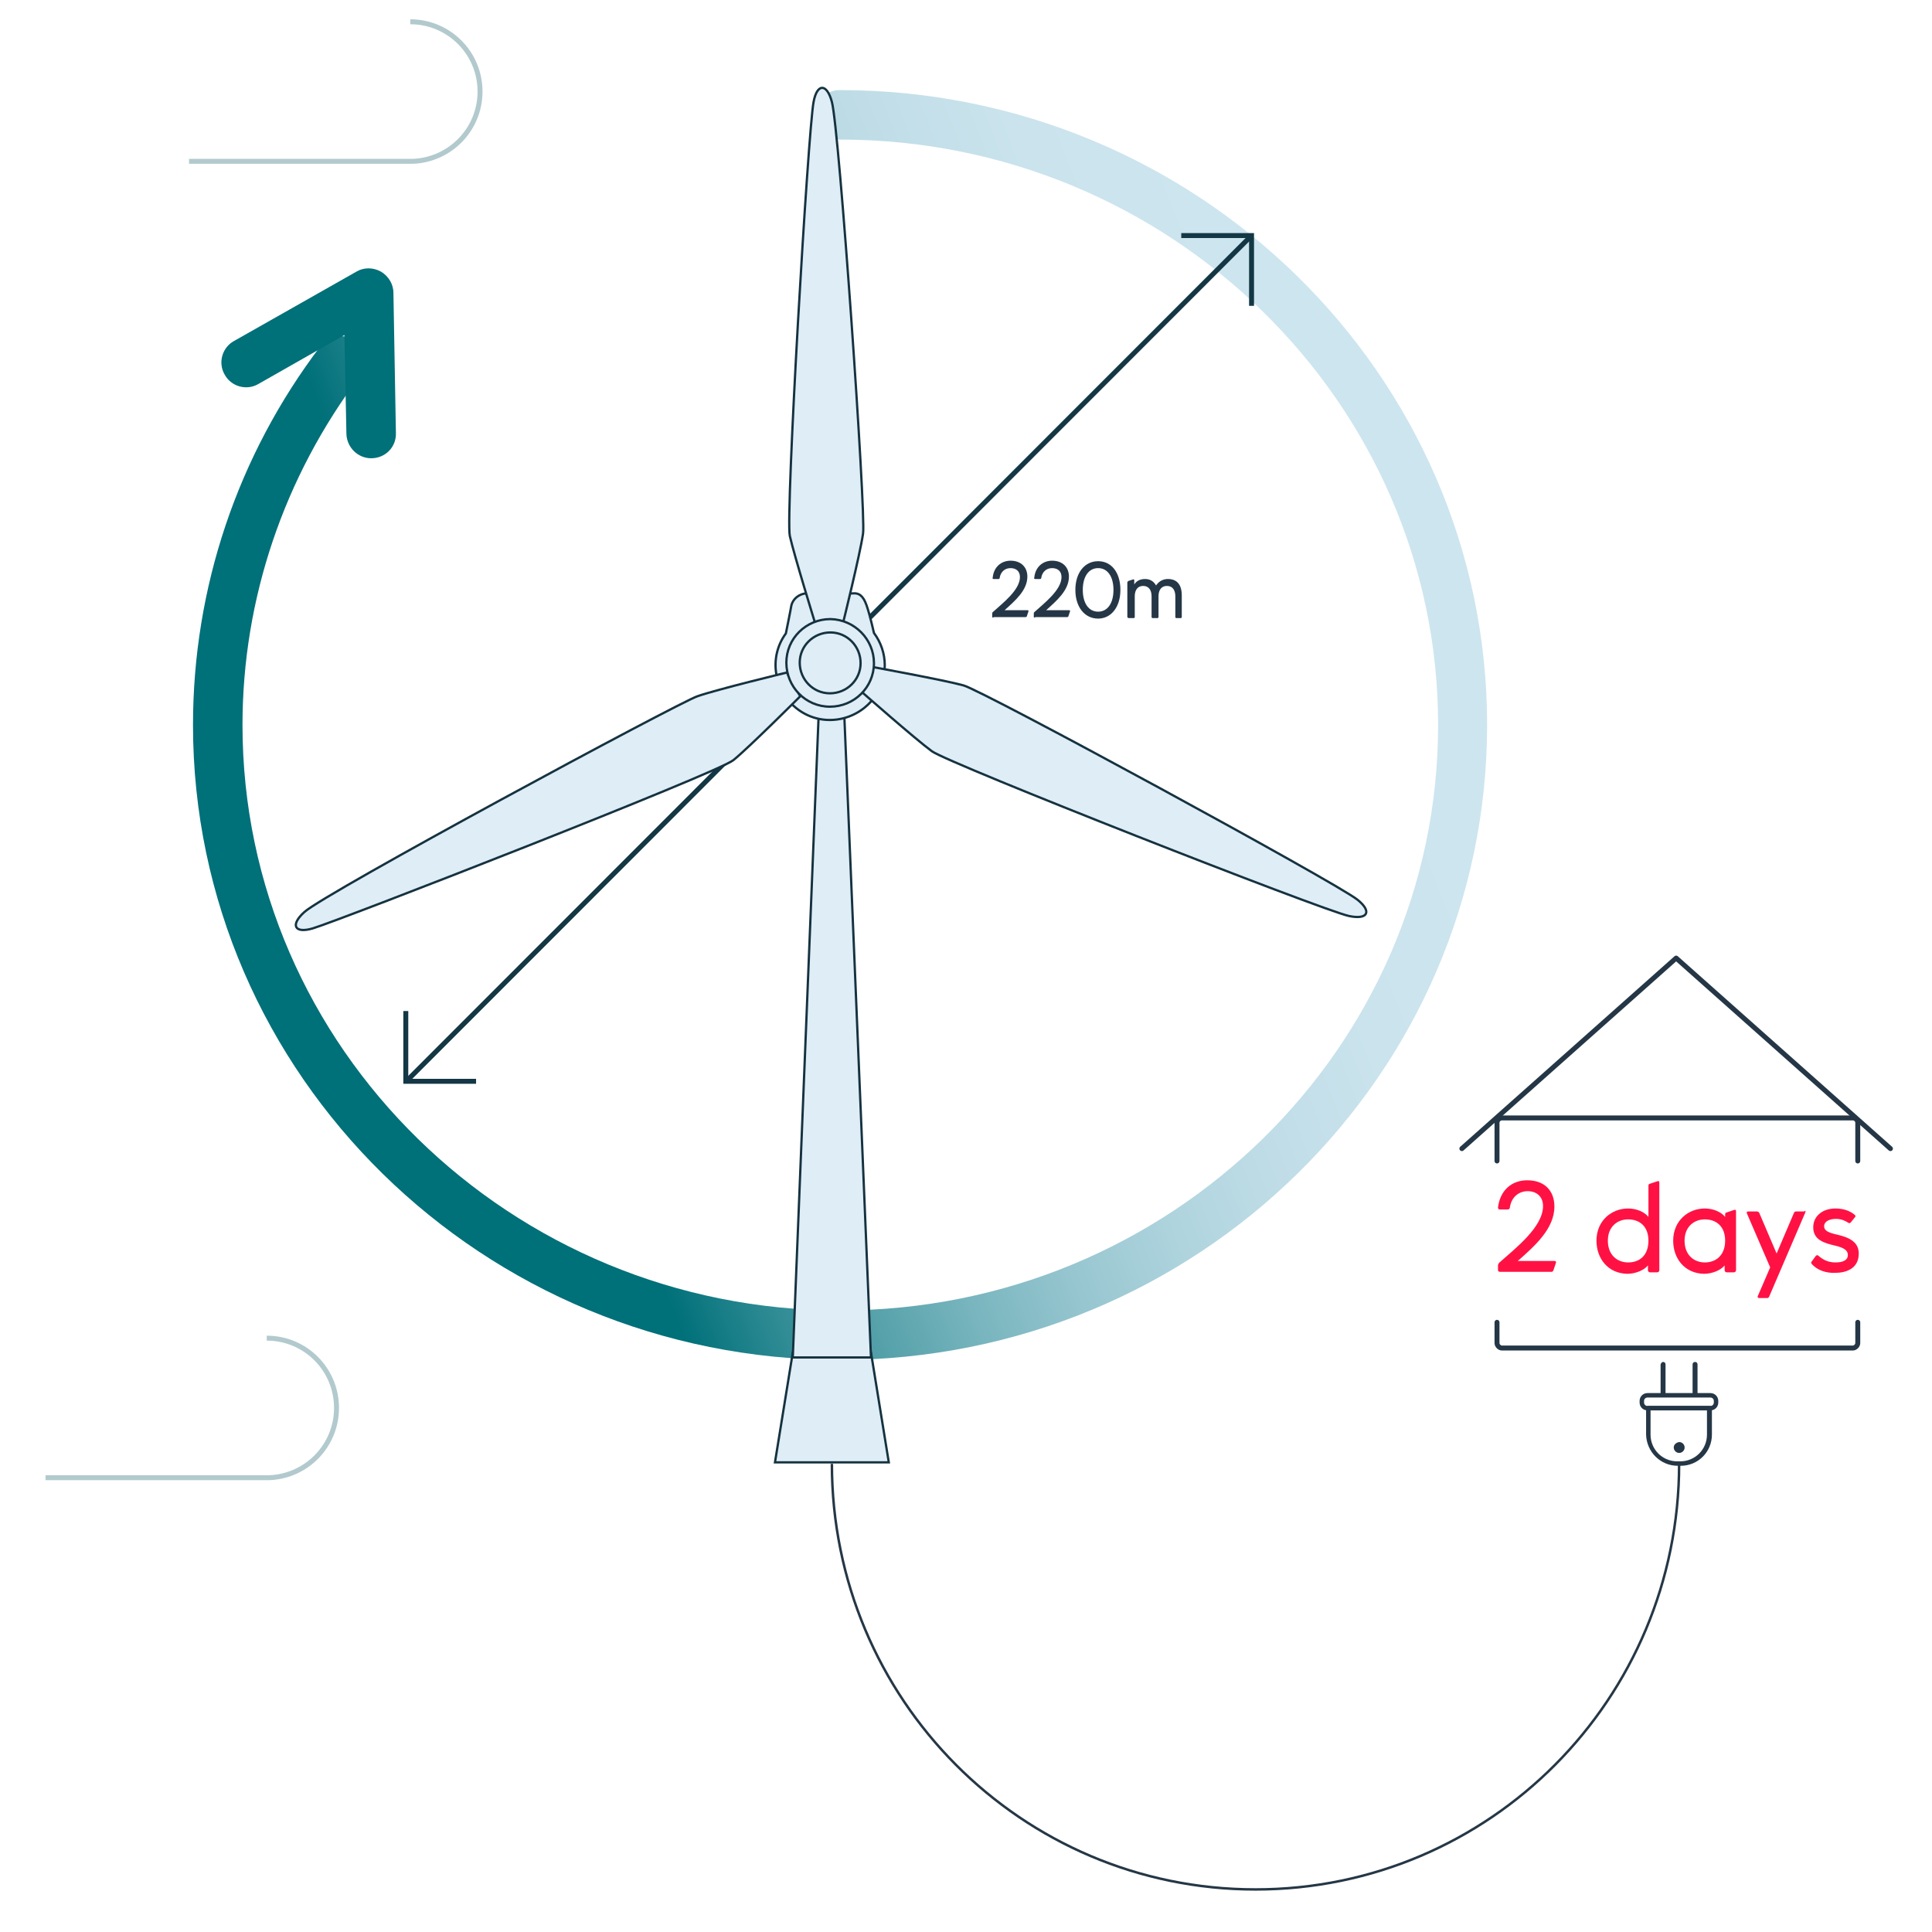 <?xml version="1.0" encoding="utf-8"?>
<!-- Generator: Adobe Illustrator 24.3.0, SVG Export Plug-In . SVG Version: 6.00 Build 0)  -->
<svg version="1.1" id="_x30_3_x5F_Graphic02" xmlns="http://www.w3.org/2000/svg" xmlns:xlink="http://www.w3.org/1999/xlink"
	 x="0px" y="0px" viewBox="0 0 390.4 390.4" style="enable-background:new 0 0 390.4 390.4;" xml:space="preserve">
<style type="text/css">
	.st0{fill:#007079;}
	.st1{fill:none;stroke:#253746;stroke-linecap:round;stroke-linejoin:round;}
	.st2{enable-background:new    ;}
	.st3{fill:#FF1243;}
	.st4{fill:none;stroke:#253746;stroke-width:0.5;stroke-miterlimit:10;}
	.st5{fill:#253746;}
	.st6{fill:#143746;stroke:#143745;}
	.st7{fill:none;stroke:#143745;stroke-miterlimit:10;}
	.st8{fill:#DFEDF6;}
	.st9{fill:none;stroke:#153240;stroke-width:0.46;}
	.st10{fill:#DFEDF6;stroke:#153240;stroke-width:0.46;}
	.st11{opacity:0.364;fill:none;stroke:#2E6E77;stroke-miterlimit:10;enable-background:new    ;}
</style>
<g>
	<defs>
		<path id="SVGID_1_" d="M169.7,274.8C97.6,274.8,39,217.2,39,146.5C39,118.8,48,92,64.8,69.9c1.7-2.2,4.8-2.6,7-1s2.6,4.8,1,7
			C57.4,96.3,49,121,49,146.5c0,65.2,54.2,118.3,120.8,118.3s120.8-53.1,120.8-118.3S236.3,28.2,169.7,28.2c-2.8,0-5-2.2-5-5
			s2.2-5,5-5c72.1,0,130.8,57.5,130.8,128.3S241.8,274.8,169.7,274.8z"/>
	</defs>
	<linearGradient id="SVGID_2_" gradientUnits="userSpaceOnUse" x1="101.771" y1="177.756" x2="372.536" y2="71.952">
		<stop  offset="0" style="stop-color:#007079"/>
		<stop  offset="5.199589e-02" style="stop-color:#26868F"/>
		<stop  offset="0.121" style="stop-color:#529FA8"/>
		<stop  offset="0.194" style="stop-color:#78B5BE"/>
		<stop  offset="0.269" style="stop-color:#97C6D0"/>
		<stop  offset="0.347" style="stop-color:#AFD4DE"/>
		<stop  offset="0.429" style="stop-color:#C0DDE7"/>
		<stop  offset="0.519" style="stop-color:#CAE3ED"/>
		<stop  offset="0.631" style="stop-color:#CDE5EF"/>
	</linearGradient>
	<use xlink:href="#SVGID_1_"  style="overflow:visible;fill:url(#SVGID_2_);"/>
	<clipPath id="SVGID_3_">
		<use xlink:href="#SVGID_1_"  style="overflow:visible;"/>
	</clipPath>
</g>
<g id="Path_7068">
	<path class="st0" d="M75,92.6c-2.7,0-4.9-2.2-5-4.9l-0.4-20l-17.4,9.9c-2.4,1.4-5.5,0.5-6.8-1.9c-1.4-2.4-0.5-5.5,1.9-6.8L72,54.9
		c1.5-0.9,3.4-0.9,5,0c1.5,0.9,2.5,2.5,2.5,4.3L80,87.5C80.1,90.3,77.9,92.6,75,92.6C75.1,92.6,75,92.6,75,92.6z"/>
</g>
<path id="Path_5624" class="st1" d="M382,232.1l-43.3-38.5l-43.3,38.5"/>
<g class="st2">
	<path class="st3" d="M302.7,256.6v-0.9c0-0.2,0.1-0.3,0.2-0.5c3.5-3.1,8.9-7.3,8.9-11.5c0-1.9-1.3-3-3.1-3s-3.3,1.2-3.6,3.3
		c0,0.2-0.2,0.4-0.4,0.4h-1.6c-0.3,0-0.4-0.2-0.4-0.4c0.4-3.4,2.7-5.5,5.9-5.5c3.6,0,5.5,2.2,5.5,5.3c0,4.5-4,8-7.4,11h7.4
		c0.3,0,0.4,0.2,0.3,0.4l-0.5,1.5c-0.1,0.2-0.2,0.3-0.4,0.3h-10.4C302.8,257,302.7,256.8,302.7,256.6z"/>
	<path class="st3" d="M322.6,250.7c0-4,3-6.5,6.4-6.5c1.7,0,3.3,0.7,4.1,1.7v-6.3c0-0.2,0.1-0.4,0.3-0.4l1.5-0.5
		c0.3-0.1,0.4,0,0.4,0.3v17.7c0,0.2-0.2,0.4-0.4,0.4h-1.5c-0.2,0-0.4-0.2-0.4-0.4v-1c-0.7,0.9-2.4,1.7-4.2,1.7
		C324.9,257.3,322.6,254.3,322.6,250.7z M333.1,250.7c0-2.9-1.8-4.3-4.1-4.3c-2.2,0-4.1,1.5-4.1,4.3c0,2.9,1.9,4.4,4.1,4.4
		C331.4,255.1,333.1,253.6,333.1,250.7z"/>
	<path class="st3" d="M338.1,250.7c0-4,3-6.5,6.4-6.5c1.7,0,3.3,0.7,4.1,1.7v-0.5c0-0.2,0.1-0.4,0.3-0.4l1.5-0.5
		c0.3-0.1,0.4,0,0.4,0.3v11.9c0,0.2-0.2,0.4-0.4,0.4h-1.5c-0.2,0-0.4-0.2-0.4-0.4v-1c-0.7,0.9-2.4,1.7-4.2,1.7
		C340.4,257.3,338.1,254.3,338.1,250.7z M348.6,250.7c0-2.9-1.8-4.3-4.1-4.3c-2.2,0-4.1,1.5-4.1,4.3c0,2.9,1.9,4.4,4.1,4.4
		C346.8,255.1,348.6,253.6,348.6,250.7z"/>
	<path class="st3" d="M364.8,245l-7.3,17c-0.1,0.2-0.2,0.3-0.4,0.3h-1.6c-0.3,0-0.4-0.2-0.3-0.4l2.5-5.8l-4.7-10.9
		c-0.1-0.3,0-0.4,0.3-0.4h1.7c0.2,0,0.4,0.1,0.5,0.3l3.5,8.2l3.5-8.2c0.1-0.2,0.2-0.3,0.4-0.3h1.7
		C364.8,244.5,364.9,244.7,364.8,245z"/>
	<path class="st3" d="M366.1,255.4c-0.2-0.2-0.1-0.4,0-0.5l0.8-1.1c0.2-0.2,0.3-0.2,0.5-0.1c0.8,0.7,1.8,1.4,3.5,1.4
		c1.6,0,2.5-0.5,2.5-1.5s-0.9-1.5-2.6-1.9c-2.1-0.5-4.4-1.1-4.4-3.7c0-2.2,1.8-3.8,4.5-3.8c1.8,0,3.1,0.6,3.9,1.3
		c0.2,0.2,0.2,0.3,0,0.5l-0.8,1c-0.2,0.2-0.3,0.2-0.5,0.1c-0.6-0.4-1.4-0.8-2.5-0.8c-1.3,0-2.4,0.5-2.4,1.5c0,0.9,0.9,1.3,2.7,1.7
		c2.6,0.6,4.3,1.6,4.3,3.8c0,3.2-2.8,3.9-4.7,3.9C369.1,257.3,367.2,256.7,366.1,255.4z"/>
</g>
<path id="Path_5756" class="st4" d="M168.1,295.8c0,47.5,38.3,86,85.6,86s85.6-38.5,85.6-86"/>
<g id="Group_5843" transform="translate(302.715 283.393) rotate(180)">
	<g id="Group_5832_1_" transform="translate(1.388 0)">
		<path id="Path_5751_1_" class="st5" d="M-37.7-12.8h-0.6c-3.5,0-6.3,2.8-6.3,6.3v5.3c0,0.3,0.2,0.5,0.5,0.5l0,0h12.3
			c0.3,0,0.5-0.2,0.5-0.5l0,0v-5.3C-31.4-10-34.2-12.8-37.7-12.8z M-43.6-1.6v-4.9c0-3,2.4-5.4,5.4-5.4h0.6c3,0,5.4,2.4,5.4,5.4v4.9
			C-32.2-1.6-43.6-1.6-43.6-1.6z"/>
	</g>
	<g id="Group_5835_1_" transform="translate(4.294 14.084)">
		<g id="Group_5833_1_">
			<path id="Path_5752_1_" class="st5" d="M-44.1-12.8c-0.3,0-0.5,0.2-0.5,0.5l0,0v5.9c0,0.3,0.2,0.5,0.5,0.5s0.5-0.2,0.5-0.5v-5.9
				C-43.6-12.6-43.8-12.8-44.1-12.8L-44.1-12.8z"/>
		</g>
		<g id="Group_5834_1_" transform="translate(6.465)">
			<path id="Path_5753_1_" class="st5" d="M-44.1-12.8c-0.3,0-0.5,0.2-0.5,0.5l0,0v5.9c0,0.3,0.2,0.5,0.5,0.5c0.2,0,0.4-0.2,0.5-0.5
				v-5.9C-43.6-12.6-43.8-12.8-44.1-12.8L-44.1-12.8z"/>
		</g>
	</g>
	<g id="Group_5836_1_" transform="translate(0 11.195)">
		<path id="Path_5754_1_" class="st5" d="M-30.2-12.8h-12.7c-0.9,0-1.6,0.7-1.6,1.6v0.3c0,0.9,0.7,1.6,1.6,1.6h12.7
			c0.9,0,1.6-0.7,1.6-1.6v-0.3C-28.6-12.1-29.3-12.8-30.2-12.8z M-42.9-10.2c-0.4,0-0.7-0.3-0.7-0.7v-0.3c0-0.4,0.3-0.7,0.7-0.7
			h12.7c0.4,0,0.7,0.3,0.7,0.7v0.3c0,0.4-0.3,0.7-0.7,0.7H-42.9z"/>
	</g>
	<path id="Path_5755_1_" class="st5" d="M-35.5-9.1c0-0.6-0.5-1.1-1.1-1.1s-1.1,0.5-1.1,1.1S-37.2-8-36.6-8l0,0
		C-36-8.1-35.5-8.5-35.5-9.1L-35.5-9.1z"/>
</g>
<path id="Path_3423" class="st6" d="M252.9,47.6L82,218.6"/>
<path id="Path_3424" class="st7" d="M82,204.3v14.2h14.2"/>
<path id="Path_5757" class="st7" d="M252.9,61.8V47.6h-14.2"/>
<g class="st2">
	<path class="st5" d="M200.5,124.6V124c0-0.1,0-0.2,0.1-0.3c2.1-1.9,5.5-4.5,5.5-7.1c0-1.2-0.8-1.8-1.9-1.8s-2,0.7-2.2,2
		c0,0.1-0.1,0.2-0.2,0.2h-1c-0.2,0-0.3-0.1-0.2-0.3c0.2-2.1,1.7-3.4,3.6-3.4c2.2,0,3.4,1.4,3.4,3.2c0,2.8-2.5,4.9-4.6,6.8h4.6
		c0.2,0,0.3,0.1,0.2,0.3l-0.3,0.9c0,0.1-0.1,0.2-0.3,0.2h-6.4C200.6,124.9,200.5,124.8,200.5,124.6z"/>
	<path class="st5" d="M208.9,124.6V124c0-0.1,0-0.2,0.1-0.3c2.1-1.9,5.5-4.5,5.5-7.1c0-1.2-0.8-1.8-1.9-1.8s-2,0.7-2.2,2
		c0,0.1-0.1,0.2-0.2,0.2h-1c-0.2,0-0.3-0.1-0.2-0.3c0.2-2.1,1.7-3.4,3.6-3.4c2.2,0,3.4,1.4,3.4,3.2c0,2.8-2.5,4.9-4.6,6.8h4.6
		c0.2,0,0.3,0.1,0.2,0.3l-0.3,0.9c0,0.1-0.1,0.2-0.3,0.2h-6.4C209,124.9,208.9,124.8,208.9,124.6z"/>
	<path class="st5" d="M217.3,119.2c0-3.5,1.9-5.8,4.6-5.8c2.7,0,4.5,2.3,4.5,5.8s-1.9,5.8-4.5,5.8
		C219.2,125,217.3,122.7,217.3,119.2z M225,119.2c0-2.7-1.2-4.4-3.1-4.4s-3.1,1.7-3.1,4.4c0,2.7,1.2,4.4,3.1,4.4
		S225,121.9,225,119.2z"/>
	<path class="st5" d="M227.8,124.6v-6.9c0-0.1,0.1-0.2,0.2-0.3l0.9-0.3c0.2-0.1,0.3,0,0.3,0.2v0.8c0.5-0.8,1.3-1.1,2.2-1.1
		s1.7,0.4,2.2,1.3c0.7-1,1.6-1.3,2.4-1.3c1.7,0,2.8,1,2.8,3.3v4.4c0,0.1-0.1,0.2-0.2,0.2h-0.9c-0.1,0-0.2-0.1-0.2-0.2v-4.2
		c0-1.3-0.6-2.1-1.7-2.1c-1.1,0-1.7,0.8-1.7,2.1v4.2c0,0.1-0.1,0.2-0.2,0.2h-1c-0.1,0-0.2-0.1-0.2-0.2v-4.2c0-1.3-0.6-2.1-1.7-2.1
		c-1.1,0-1.7,0.8-1.7,2.1v4.2c0,0.1-0.1,0.2-0.2,0.2h-0.9C227.9,124.9,227.8,124.8,227.8,124.6z"/>
</g>
<g id="Turbine_5_">
	<path id="Path_5711" class="st8" d="M179.6,295.5h-23l3.6-22.2H176L179.6,295.5z"/>
	<path id="Path_5712" class="st9" d="M179.6,295.5h-23l3.6-22.2H176L179.6,295.5z"/>
	<path id="Path_5713" class="st8" d="M169.7,122.7h-3.4l-6.1,151.6H176L169.7,122.7z"/>
	<path id="Path_5714" class="st9" d="M169.7,122.7h-3.4l-6.1,151.6H176L169.7,122.7z"/>
</g>
<g id="Rotor_4_">
	<path id="Path_5715" class="st8" d="M158.8,128c-3.6,4.9-2.4,11.8,2.5,15.4s11.8,2.4,15.4-2.5c2.8-3.9,2.8-9.1-0.1-13
		c0,0-0.8-3.6-1.5-5.6s-1.6-2.5-2.7-2.4s-7.6,0-9.5,0c-1.4,0.1-2.7,1.1-3,2.5C159.8,123.1,158.8,128,158.8,128"/>
	<path id="Path_5716" class="st10" d="M158.8,128c-3.6,4.9-2.4,11.8,2.5,15.4s11.8,2.4,15.4-2.5c2.8-3.9,2.8-9.1-0.1-13
		c0,0-0.8-3.6-1.5-5.6s-1.6-2.5-2.7-2.4s-7.6,0-9.5,0c-1.4,0.1-2.7,1.1-3,2.5C159.8,123.1,158.8,128,158.8,128z"/>
	<path id="Path_5717" class="st8" d="M164.8,126.2c0,0-4.3-13.9-5.2-17.9s3.7-82.1,4.8-87.7c0.7-3.8,2.7-3.8,3.7,0
		c1.5,5.5,6.9,83,6.3,87.2s-4.1,18.3-4.1,18.3L164.8,126.2z"/>
	<path id="Path_5718" class="st10" d="M164.8,126.2c0,0-4.3-13.9-5.2-17.9s3.7-82.1,4.8-87.7c0.7-3.8,2.7-3.8,3.7,0
		c1.5,5.5,6.9,83,6.3,87.2s-4.1,18.3-4.1,18.3L164.8,126.2z"/>
	<path id="Path_5719" class="st8" d="M176.4,134.8c0,0,14.3,2.6,18.3,3.7s75.2,39.8,79.6,43.3c3,2.4,2.1,4.1-1.7,3.3
		c-5.5-1.2-80.9-30.8-84.3-33.3S174,139.7,174,139.7L176.4,134.8z"/>
	<path id="Path_5720" class="st10" d="M176.4,134.8c0,0,14.3,2.6,18.3,3.7s75.2,39.8,79.6,43.3c3,2.4,2.1,4.1-1.7,3.3
		c-5.5-1.2-80.9-30.8-84.3-33.3S174,139.7,174,139.7L176.4,134.8z"/>
	<path id="Path_5721" class="st8" d="M161.7,140.7c0,0-10.3,10.3-13.5,12.9s-79.6,32.4-85,34c-3.7,1.1-4.6-0.7-1.7-3.3
		c4.1-3.8,75.4-42.2,79.4-43.6s18.1-4.8,18.1-4.8L161.7,140.7z"/>
	<path id="Path_5722" class="st10" d="M161.7,140.7c0,0-10.3,10.3-13.5,12.9s-79.6,32.4-85,34c-3.7,1.1-4.6-0.7-1.7-3.3
		c4.1-3.8,75.4-42.2,79.4-43.6s18.1-4.8,18.1-4.8L161.7,140.7z"/>
	<path id="Path_5723" class="st8" d="M176.6,134c0,4.9-4,8.8-8.9,8.8s-8.8-4-8.8-8.9s4-8.8,8.9-8.8l0,0
		C172.7,125.2,176.6,129.2,176.6,134"/>
	<path id="Path_5724" class="st10" d="M176.6,134c0,4.9-4,8.8-8.9,8.8s-8.8-4-8.8-8.9s4-8.8,8.9-8.8l0,0
		C172.7,125.2,176.6,129.2,176.6,134z"/>
	<path id="Path_5725" class="st8" d="M173.9,134c0,3.4-2.8,6.1-6.2,6.1s-6.1-2.8-6.1-6.2s2.8-6.1,6.2-6.1
		C171.2,127.8,173.9,130.6,173.9,134L173.9,134"/>
	<path id="Path_5726" class="st10" d="M173.9,134c0,3.4-2.8,6.1-6.2,6.1s-6.1-2.8-6.1-6.2s2.8-6.1,6.2-6.1
		C171.2,127.8,173.9,130.6,173.9,134L173.9,134z"/>
</g>
<path id="Path_13166" class="st11" d="M82.9,4.4c7.8,0,14.1,6.3,14.1,14.1c0,7.6-6,13.8-13.6,14.1c-0.2,0-45.1,0-45.2,0"/>
<path id="Path_13168" class="st11" d="M53.9,270.4c7.8,0,14.1,6.3,14.1,14.1c0,7.6-6,13.8-13.6,14.1c-0.2,0-45.1,0-45.2,0"/>
<path class="st1" d="M302.5,234.6v-7.7c0-0.6,0.5-1,1-1h70.9c0.5,0,1,0.4,1,1v7.7"/>
<path class="st1" d="M375.4,267.2v4.2c0,0.5-0.5,1-1,1h-70.9c-0.5,0-1-0.5-1-1v-4.2"/>
</svg>
